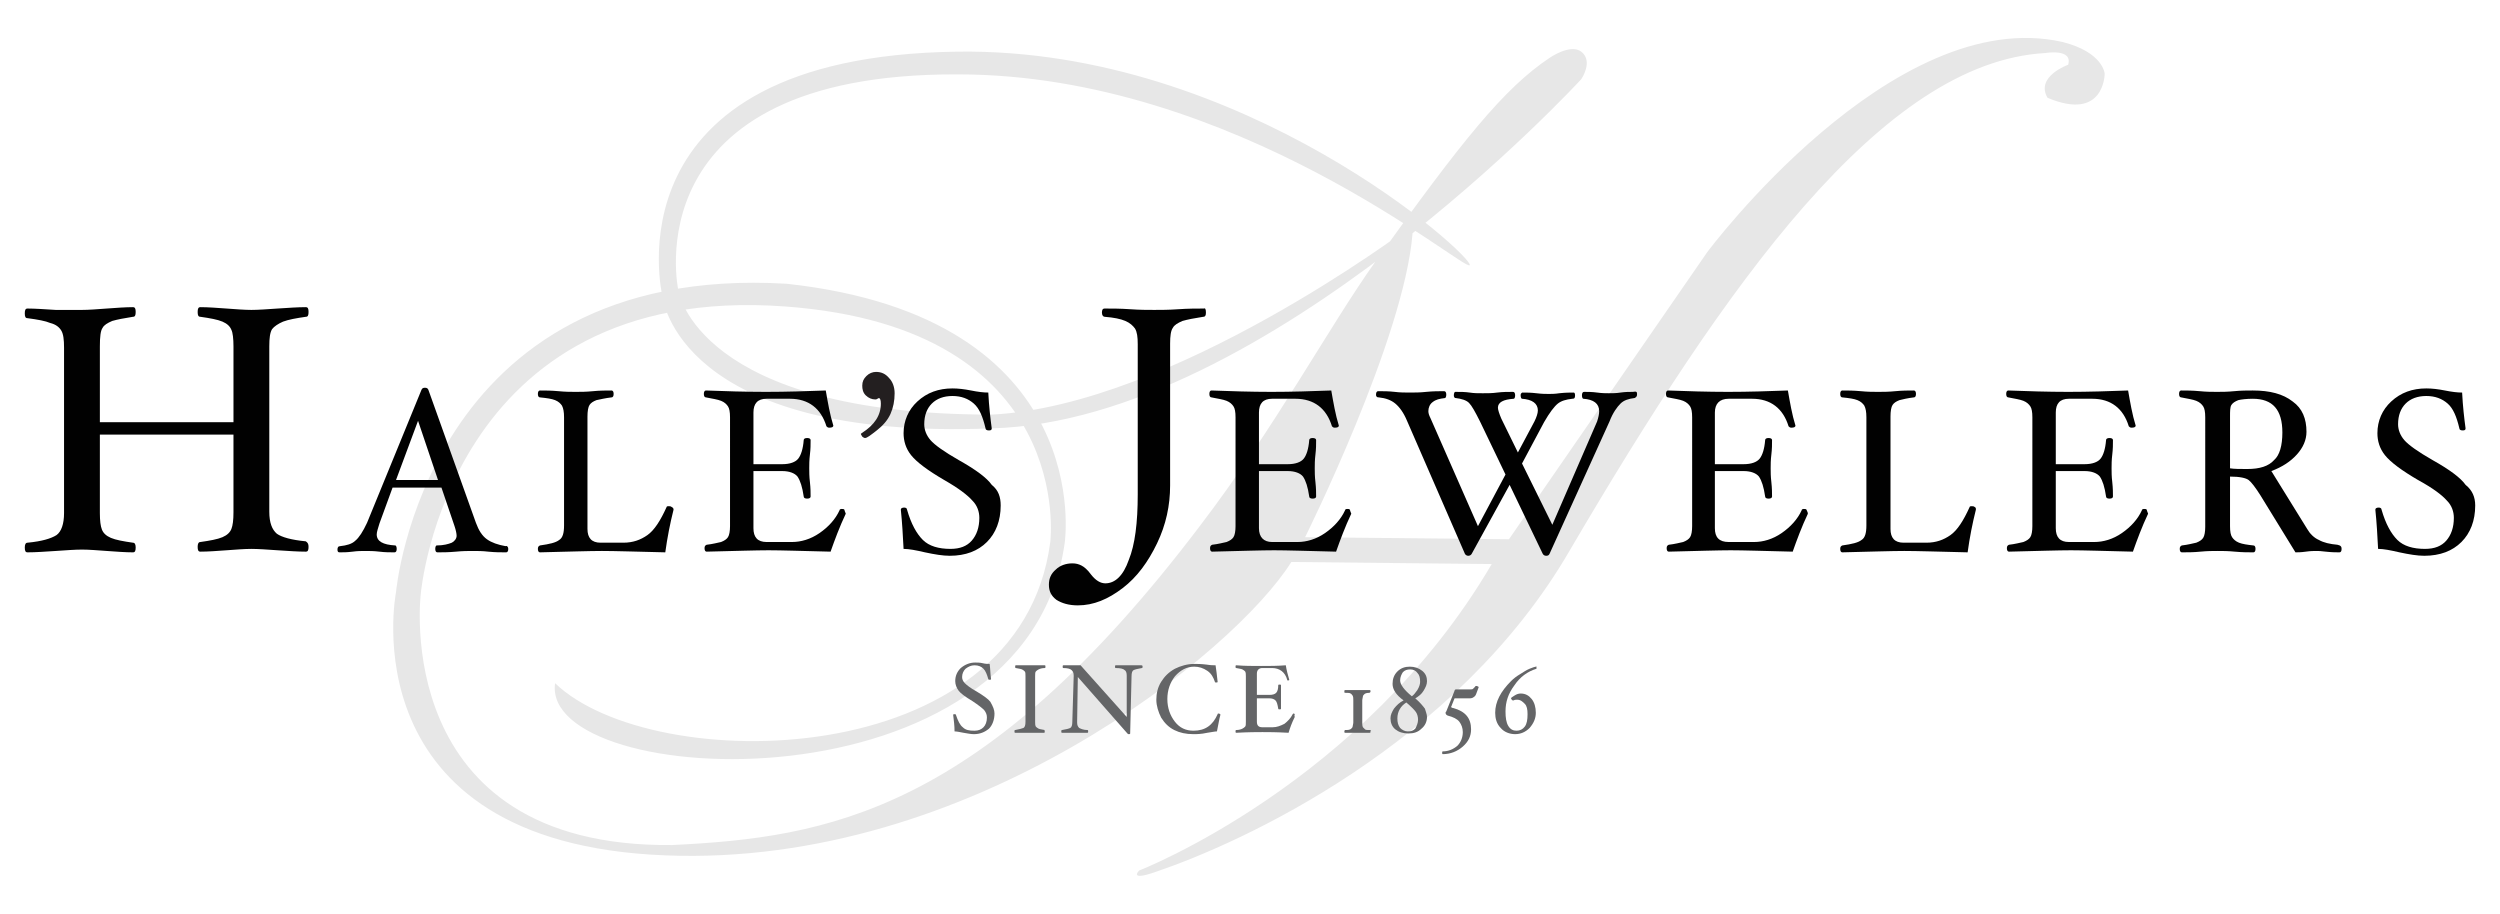 <?xml version="1.0" encoding="utf-8"?>
<!-- Generator: Adobe Illustrator 25.2.3, SVG Export Plug-In . SVG Version: 6.00 Build 0)  -->
<svg version="1.1" id="Layer_1" xmlns="http://www.w3.org/2000/svg" xmlns:xlink="http://www.w3.org/1999/xlink" x="0px" y="0px"
	 viewBox="0 0 363 132.7" style="enable-background:new 0 0 363 132.7;" xml:space="preserve">
<style type="text/css">
	.st0{fill:#E7E7E7;}
	.st1{fill:#010101;}
	.st2{fill:#646567;}
	.st3{fill:#231F20;}
</style>
<g>
	<path class="st0" d="M213.4,38.5c0.7-1.1-32.7-31.6-74.4-31C87.6,8.2,96.2,43.1,96.2,43.1S98.4,64,144,62.2
		c40-1.1,85.6-50.7,85.6-50.7s1.8-2.6,0-4c-1.6-1.2-4.6,0.9-4.6,0.9c-6.6,4.4-12.7,12-25.3,29.6c-6.7,9.4-14.5,24-25.5,38.4
		c-31.6,41.7-54.2,45.2-76.6,46.3c-41.1,0.4-36.5-36.5-36.5-36.5s3.9-45.3,52.9-41.7c42.4,3.1,38.5,34.2,38.5,34.2
		c-4.4,33.8-57.8,34.1-71.9,20.5c-2.2,15.6,68.5,19.3,74-20.4c0,0,4.8-32.7-40.4-37.6c-52.5-3.1-56.7,44.8-56.7,44.8
		s-7.2,36.4,39.1,38.2c44.4,1.8,82.8-29.6,90.9-42.6l29.1,0.3c-18.7,31.9-51.2,44.5-51.2,44.5s-1.6,1.6,2.4,0.2
		c12.4-4.2,43.8-18.4,60.2-46.8C250.6,41.3,273.3,9,297,7.7c0,0,4-0.7,3.3,1.7c0,0-4.8,1.7-3,4.8c8.3,3.5,8.3-3.5,8.3-3.5
		s-0.2-3.1-6.1-4.6c-24.7-5.6-51.6,30.5-51.6,30.5l-28.8,41.7L189.5,78c0,0,14.4-28.9,15.6-44.1c0,0-0.7-0.6-0.7-0.7
		c0,0-34.2,25.7-60.4,27c-42.8,0-45.5-18-45.5-18s-7-31.6,40.6-31.4C179.4,10.8,212.8,39.6,213.4,38.5z"/>
	<path class="st1" d="M44.8,79.4c0,0.5-0.1,0.7-0.4,0.7c-1.2,0-2.5-0.1-4.1-0.2c-1.5-0.1-2.8-0.2-3.8-0.2c-1,0-2.2,0.1-3.6,0.2
		c-1.4,0.1-2.7,0.2-3.8,0.2c-0.3,0-0.4-0.2-0.4-0.7c0-0.4,0.1-0.7,0.4-0.7c1.4-0.2,2.5-0.4,3.2-0.7c0.7-0.3,1.1-0.7,1.3-1.2
		c0.2-0.5,0.3-1.3,0.3-2.4V63.1H14.5v11.4c0,1.1,0.1,1.9,0.3,2.4c0.2,0.5,0.6,0.9,1.3,1.2c0.7,0.3,1.8,0.5,3.2,0.7
		c0.3,0,0.4,0.3,0.4,0.7c0,0.5-0.1,0.7-0.4,0.7c-1.1,0-2.4-0.1-3.8-0.2c-1.4-0.1-2.6-0.2-3.6-0.2c-1,0-2.3,0.1-3.8,0.2
		c-1.6,0.1-2.9,0.2-4.1,0.2c-0.3,0-0.4-0.2-0.4-0.7c0-0.4,0.1-0.7,0.4-0.7c2.1-0.2,3.4-0.6,4.2-1.1c0.7-0.5,1.1-1.6,1.1-3.2v-24
		c0-1.2-0.1-2-0.4-2.5c-0.3-0.5-0.8-0.9-1.6-1.1c-0.7-0.3-1.8-0.5-3.3-0.7c-0.3,0-0.4-0.2-0.4-0.7s0.1-0.7,0.4-0.7
		c1.1,0,2.5,0.1,4.1,0.2C9.6,45,10.9,45,11.9,45c1,0,2.2-0.1,3.6-0.2c1.4-0.1,2.7-0.2,3.8-0.2c0.3,0,0.4,0.2,0.4,0.7
		s-0.1,0.7-0.4,0.7c-1.3,0.2-2.3,0.4-3,0.6c-0.7,0.3-1.2,0.6-1.4,1c-0.3,0.4-0.4,1.3-0.4,2.7v11h19.4v-11c0-1.1-0.1-2-0.3-2.4
		c-0.2-0.5-0.6-0.9-1.3-1.2c-0.7-0.3-1.8-0.5-3.2-0.7c-0.3,0-0.4-0.2-0.4-0.7s0.1-0.7,0.4-0.7c1.1,0,2.4,0.1,3.8,0.2
		c1.4,0.1,2.6,0.2,3.6,0.2c1,0,2.3-0.1,3.8-0.2c1.6-0.1,2.9-0.2,4.1-0.2c0.3,0,0.4,0.2,0.4,0.7s-0.1,0.7-0.4,0.7
		c-1.4,0.2-2.5,0.4-3.3,0.7c-0.7,0.3-1.3,0.7-1.6,1.1c-0.3,0.5-0.4,1.3-0.4,2.5v24c0,1.6,0.4,2.6,1.1,3.2c0.7,0.5,2.1,0.9,4.2,1.1
		C44.7,78.8,44.8,79,44.8,79.4z"/>
	<path class="st1" d="M73.8,79.7c0,0.3-0.1,0.5-0.3,0.5c-0.8,0-1.6,0-2.6-0.1c-0.8-0.1-1.6-0.1-2.2-0.1c-0.7,0-1.5,0-2.5,0.1
		c-1.1,0.1-2,0.1-2.7,0.1c-0.2,0-0.3-0.2-0.3-0.5c0-0.3,0.1-0.5,0.2-0.5c1,0,1.7-0.2,2.2-0.4c0.4-0.2,0.7-0.6,0.7-1
		c0-0.3-0.1-0.8-0.3-1.4l-1.9-5.6H57L55.1,76c-0.2,0.7-0.4,1.2-0.4,1.6c0,1,0.9,1.5,2.7,1.6c0.1,0,0.2,0.2,0.2,0.5
		c0,0.3-0.1,0.5-0.3,0.5c-0.7,0-1.4,0-2.2-0.1c-0.8-0.1-1.5-0.1-2.1-0.1c-0.5,0-1.1,0-1.8,0.1c-0.8,0.1-1.4,0.1-1.9,0.1
		c-0.2,0-0.3-0.1-0.3-0.4c0-0.3,0.1-0.5,0.4-0.5c0.9-0.1,1.7-0.3,2.2-0.8c0.5-0.4,1.1-1.3,1.7-2.6l7.9-19.3c0.1-0.2,0.2-0.3,0.5-0.3
		c0.3,0,0.4,0.1,0.5,0.3l6.9,19.3c0.4,1.1,0.9,1.9,1.6,2.4c0.7,0.5,1.6,0.8,2.7,1C73.6,79.2,73.8,79.4,73.8,79.7z M63.6,69.7
		l-2.9-8.6l-3.2,8.6H63.6z"/>
	<path class="st1" d="M97.8,74c-0.5,2-0.9,4-1.2,6.2c-4.3-0.1-7.3-0.2-9.2-0.2c-1.8,0-4.8,0.1-9,0.2c-0.2,0-0.3-0.2-0.3-0.5
		c0-0.3,0.1-0.4,0.3-0.5c1.4-0.2,2.3-0.4,2.8-0.8c0.5-0.3,0.7-1,0.7-2.1V60.6c0-0.8-0.1-1.3-0.3-1.7c-0.2-0.3-0.5-0.6-1-0.8
		c-0.5-0.2-1.2-0.3-2.2-0.4c-0.2,0-0.3-0.2-0.3-0.5c0-0.3,0.1-0.5,0.3-0.5c0.8,0,1.6,0,2.7,0.1c1,0.1,1.8,0.1,2.5,0.1
		c0.7,0,1.5,0,2.5-0.1c1-0.1,1.9-0.1,2.7-0.1c0.2,0,0.3,0.2,0.3,0.5c0,0.3-0.1,0.5-0.3,0.5c-0.9,0.1-1.7,0.3-2.2,0.4
		c-0.5,0.2-0.8,0.4-1,0.7c-0.2,0.3-0.3,0.9-0.3,1.7v16.3c0,1.3,0.6,2,1.9,2h3.3c1.4,0,2.5-0.4,3.5-1.1c1-0.7,1.9-2.1,2.8-4.1
		c0-0.1,0.2-0.1,0.3-0.1c0.1,0,0.3,0,0.4,0.1C97.7,73.7,97.8,73.8,97.8,74z"/>
	<path class="st1" d="M122.8,74.6c-0.9,1.9-1.6,3.8-2.2,5.5c-4.2-0.1-7.2-0.2-9-0.2c-1.8,0-4.8,0.1-9,0.2c-0.2,0-0.3-0.2-0.3-0.5
		c0-0.3,0.1-0.4,0.3-0.5c0.9-0.1,1.6-0.3,2.1-0.4c0.5-0.2,0.8-0.4,1-0.7c0.2-0.3,0.3-0.9,0.3-1.6V60.6c0-0.8-0.1-1.3-0.3-1.6
		c-0.2-0.3-0.5-0.6-1-0.8c-0.5-0.2-1.2-0.3-2.2-0.5c-0.2,0-0.3-0.2-0.3-0.5c0-0.3,0.1-0.5,0.3-0.5c2.8,0.1,5.7,0.2,8.7,0.2
		c3,0,5.9-0.1,8.7-0.2c0.3,1.7,0.6,3.5,1.1,5.1c0,0.2-0.2,0.3-0.6,0.3c-0.2,0-0.3-0.1-0.4-0.2c-0.8-2.6-2.6-4-5.3-4h-3.4
		c-1.3,0-1.9,0.7-1.9,2v7.5h4.2c1.1,0,1.9-0.3,2.3-0.8c0.4-0.5,0.7-1.4,0.8-2.7c0-0.2,0.2-0.3,0.5-0.3c0.3,0,0.5,0.1,0.5,0.3
		c0,0.6,0,1.3-0.1,2.1c-0.1,0.8-0.1,1.5-0.1,2c0,0.5,0,1.2,0.1,2c0.1,0.9,0.1,1.6,0.1,2.1c0,0.2-0.2,0.3-0.5,0.3
		c-0.3,0-0.5-0.1-0.5-0.3c-0.2-1.4-0.5-2.3-0.9-2.9c-0.4-0.5-1.2-0.8-2.2-0.8h-4.2v8.3c0,1.3,0.6,2,1.9,2h3.7c1.3,0,2.7-0.4,4-1.3
		c1.3-0.9,2.3-2,2.9-3.3c0-0.1,0.1-0.2,0.3-0.2c0.2,0,0.3,0,0.4,0.1C122.7,74.4,122.8,74.5,122.8,74.6z"/>
	<path class="st1" d="M145.3,73.4c0,2.2-0.7,4-2,5.3c-1.3,1.3-3.1,2-5.4,2c-1,0-2.2-0.2-3.6-0.5c-1.3-0.3-2.3-0.5-3.1-0.5
		c-0.1-1.9-0.2-3.8-0.4-5.7c0-0.2,0.2-0.3,0.5-0.3c0.2,0,0.4,0.1,0.4,0.3c0.6,2.1,1.4,3.5,2.3,4.4c0.9,0.9,2.3,1.3,4,1.3
		c1.4,0,2.4-0.4,3.1-1.2c0.7-0.8,1.1-1.9,1.1-3.3c0-0.9-0.3-1.8-1-2.5c-0.7-0.8-2-1.8-4.1-3c-2.4-1.4-4-2.6-4.8-3.6
		c-0.8-1-1.1-2.1-1.1-3.2c0-1.8,0.7-3.4,2-4.6c1.4-1.3,3.1-1.9,5.1-1.9c0.8,0,1.7,0.1,2.7,0.3c1,0.2,1.8,0.3,2.5,0.3
		c0.1,2,0.3,3.7,0.5,5.2c0,0.2-0.1,0.3-0.4,0.3c-0.3,0-0.5-0.1-0.5-0.3c-0.4-1.7-0.9-2.9-1.7-3.6c-0.8-0.7-1.8-1.1-3.1-1.1
		c-1.3,0-2.3,0.4-3,1.1c-0.7,0.7-1.1,1.7-1.1,3c0,0.8,0.3,1.6,0.9,2.3c0.6,0.7,2,1.7,4.1,2.9c2.5,1.4,4.1,2.6,4.8,3.6
		C145,71.2,145.3,72.2,145.3,73.4z"/>
	<path class="st1" d="M175.1,45.4c0,0.4-0.1,0.6-0.4,0.6c-1.3,0.2-2.3,0.4-3,0.6c-0.7,0.3-1.2,0.6-1.4,1c-0.3,0.4-0.4,1.2-0.4,2.3
		v20.6c0,2.9-0.6,5.7-1.9,8.4c-1.3,2.7-2.9,4.9-5,6.5c-2.1,1.6-4.2,2.5-6.5,2.5c-1.3,0-2.3-0.3-3.1-0.8c-0.8-0.6-1.1-1.3-1.1-2.2
		c0-0.9,0.3-1.6,1-2.2c0.6-0.6,1.5-0.9,2.4-0.9c0.5,0,0.9,0.1,1.3,0.3c0.4,0.2,0.9,0.6,1.4,1.3c0.7,0.9,1.4,1.3,2.1,1.3
		c1.4,0,2.6-1.1,3.4-3.4c0.9-2.2,1.3-5.4,1.3-9.5V50c0-1.1-0.1-1.8-0.4-2.3c-0.3-0.4-0.7-0.8-1.4-1.1c-0.7-0.3-1.7-0.5-3-0.6
		c-0.2,0-0.4-0.2-0.4-0.6c0-0.4,0.1-0.6,0.4-0.6c1,0,2.3,0,3.7,0.1c1.4,0.1,2.5,0.1,3.5,0.1c0.9,0,2.1,0,3.5-0.1
		c1.4-0.1,2.7-0.1,3.7-0.1C175,44.7,175.1,44.9,175.1,45.4z"/>
	<path class="st1" d="M196.2,74.6c-0.9,1.9-1.6,3.8-2.2,5.5c-4.2-0.1-7.2-0.2-9-0.2c-1.8,0-4.8,0.1-9,0.2c-0.2,0-0.3-0.2-0.3-0.5
		c0-0.3,0.1-0.4,0.3-0.5c0.9-0.1,1.6-0.3,2.1-0.4c0.5-0.2,0.8-0.4,1-0.7c0.2-0.3,0.3-0.9,0.3-1.6V60.6c0-0.8-0.1-1.3-0.3-1.6
		c-0.2-0.3-0.5-0.6-1-0.8c-0.5-0.2-1.2-0.3-2.2-0.5c-0.2,0-0.3-0.2-0.3-0.5c0-0.3,0.1-0.5,0.3-0.5c2.8,0.1,5.7,0.2,8.7,0.2
		c3,0,5.9-0.1,8.7-0.2c0.3,1.7,0.6,3.5,1.1,5.1c0,0.2-0.2,0.3-0.6,0.3c-0.2,0-0.3-0.1-0.4-0.2c-0.8-2.6-2.6-4-5.3-4h-3.4
		c-1.3,0-1.9,0.7-1.9,2v7.5h4.2c1.1,0,1.9-0.3,2.3-0.8c0.4-0.5,0.7-1.4,0.8-2.7c0-0.2,0.2-0.3,0.5-0.3c0.3,0,0.5,0.1,0.5,0.3
		c0,0.6,0,1.3-0.1,2.1c-0.1,0.8-0.1,1.5-0.1,2c0,0.5,0,1.2,0.1,2c0.1,0.9,0.1,1.6,0.1,2.1c0,0.2-0.2,0.3-0.5,0.3
		c-0.3,0-0.5-0.1-0.5-0.3c-0.2-1.4-0.5-2.3-0.9-2.9c-0.4-0.5-1.2-0.8-2.2-0.8h-4.2v8.3c0,1.3,0.7,2,1.9,2h3.7c1.3,0,2.7-0.4,4-1.3
		c1.3-0.9,2.3-2,2.9-3.3c0-0.1,0.1-0.2,0.3-0.2c0.2,0,0.3,0,0.4,0.1C196.1,74.4,196.2,74.5,196.2,74.6z"/>
	<path class="st1" d="M237.7,57.2c0,0.1,0,0.3-0.1,0.4c-0.1,0.1-0.2,0.2-0.3,0.2c-0.8,0.1-1.5,0.3-2,0.8c-0.5,0.5-1.1,1.3-1.6,2.6
		L225,80.4c-0.1,0.2-0.2,0.3-0.5,0.3c-0.2,0-0.4-0.1-0.5-0.3l-4.8-10l-5.5,10c-0.1,0.2-0.3,0.3-0.5,0.3c-0.2,0-0.4-0.1-0.5-0.3
		l-8.4-19.3c-0.5-1.2-1.1-2-1.7-2.5c-0.6-0.5-1.4-0.8-2.4-0.9c-0.1,0-0.2,0-0.3-0.1c-0.1-0.1-0.1-0.2-0.1-0.3c0-0.3,0.1-0.5,0.3-0.5
		c0.8,0,1.5,0,2.4,0.1c0.8,0.1,1.5,0.1,2.2,0.1c0.7,0,1.5,0,2.4-0.1c1-0.1,1.8-0.1,2.6-0.1c0.2,0,0.3,0.2,0.3,0.5
		c0,0.3-0.1,0.5-0.2,0.5c-0.8,0.1-1.3,0.2-1.8,0.6c-0.4,0.3-0.6,0.8-0.6,1.3c0,0.3,0.1,0.6,0.3,1l6.9,15.7l4-7.5l-3.7-7.7
		c-0.7-1.4-1.2-2.3-1.6-2.7c-0.4-0.4-1.1-0.6-1.9-0.7c-0.1,0-0.2,0-0.2-0.1c-0.1-0.1-0.1-0.2-0.1-0.3c0-0.3,0.1-0.5,0.2-0.5
		c0.8,0,1.4,0,2.1,0.1c0.6,0.1,1.2,0.1,1.9,0.1c0.7,0,1.4,0,2.1-0.1c0.8-0.1,1.5-0.1,2.3-0.1c0.2,0,0.3,0.2,0.3,0.5
		c0,0.3-0.1,0.5-0.2,0.5c-1.5,0.1-2.3,0.5-2.3,1.3c0,0.3,0.2,0.9,0.5,1.6l2.4,4.9l2.4-4.5c0.3-0.6,0.5-1.2,0.5-1.6
		c0-1-0.8-1.6-2.3-1.7c-0.1,0-0.2-0.2-0.2-0.5c0-0.1,0-0.2,0.1-0.3c0.1-0.1,0.1-0.1,0.2-0.1c0.5,0,1.2,0,2,0.1
		c0.8,0.1,1.4,0.1,1.8,0.1c0.3,0,0.9,0,1.5-0.1c0.9-0.1,1.6-0.1,2.1-0.1c0.1,0,0.2,0.1,0.2,0.4c0,0.4-0.1,0.5-0.4,0.5
		c-0.9,0.1-1.6,0.3-2.1,0.7c-0.5,0.4-1.2,1.3-2,2.7l-3.2,6l4.4,8.9l6.5-15c0.2-0.6,0.3-1.1,0.3-1.5c0-1.1-0.8-1.7-2.3-1.8
		c-0.1,0-0.2-0.2-0.2-0.5c0-0.3,0.1-0.5,0.3-0.5c0.5,0,1.2,0,1.9,0.1c0.7,0.1,1.3,0.1,1.7,0.1c0.5,0,1.1,0,1.7-0.1
		c0.7-0.1,1.3-0.1,1.8-0.1C237.6,56.8,237.7,56.9,237.7,57.2z"/>
	<path class="st1" d="M262.5,74.6c-0.9,1.9-1.6,3.8-2.2,5.5c-4.2-0.1-7.2-0.2-9-0.2c-1.8,0-4.8,0.1-9,0.2c-0.2,0-0.3-0.2-0.3-0.5
		c0-0.3,0.1-0.4,0.3-0.5c0.9-0.1,1.6-0.3,2.1-0.4c0.5-0.2,0.8-0.4,1-0.7c0.2-0.3,0.3-0.9,0.3-1.6V60.6c0-0.8-0.1-1.3-0.3-1.6
		c-0.2-0.3-0.5-0.6-1-0.8c-0.5-0.2-1.2-0.3-2.2-0.5c-0.2,0-0.3-0.2-0.3-0.5c0-0.3,0.1-0.5,0.3-0.5c2.8,0.1,5.7,0.2,8.7,0.2
		c3,0,5.9-0.1,8.7-0.2c0.3,1.7,0.6,3.5,1.1,5.1c0,0.2-0.2,0.3-0.6,0.3c-0.2,0-0.3-0.1-0.4-0.2c-0.8-2.6-2.6-4-5.3-4h-3.4
		c-1.3,0-2,0.7-2,2v7.5h4.2c1.1,0,1.9-0.3,2.3-0.8c0.4-0.5,0.7-1.4,0.8-2.7c0-0.2,0.2-0.3,0.5-0.3c0.3,0,0.5,0.1,0.5,0.3
		c0,0.6,0,1.3-0.1,2.1c-0.1,0.8-0.1,1.5-0.1,2c0,0.5,0,1.2,0.1,2c0.1,0.9,0.1,1.6,0.1,2.1c0,0.2-0.2,0.3-0.5,0.3
		c-0.3,0-0.5-0.1-0.5-0.3c-0.2-1.4-0.5-2.3-0.9-2.9c-0.4-0.5-1.2-0.8-2.2-0.8h-4.2v8.3c0,1.3,0.6,2,2,2h3.7c1.3,0,2.7-0.4,4-1.3
		c1.3-0.9,2.3-2,2.9-3.3c0-0.1,0.1-0.2,0.3-0.2c0.2,0,0.3,0,0.4,0.1C262.5,74.4,262.5,74.5,262.5,74.6z"/>
	<path class="st1" d="M286.9,74c-0.5,2-0.9,4-1.2,6.2c-4.3-0.1-7.3-0.2-9.2-0.2c-1.8,0-4.8,0.1-9,0.2c-0.2,0-0.3-0.2-0.3-0.5
		c0-0.3,0.1-0.4,0.3-0.5c1.4-0.2,2.3-0.4,2.8-0.8c0.5-0.3,0.7-1,0.7-2.1V60.6c0-0.8-0.1-1.3-0.3-1.7c-0.2-0.3-0.5-0.6-1-0.8
		c-0.5-0.2-1.2-0.3-2.2-0.4c-0.2,0-0.3-0.2-0.3-0.5c0-0.3,0.1-0.5,0.3-0.5c0.8,0,1.6,0,2.7,0.1c1,0.1,1.8,0.1,2.5,0.1s1.5,0,2.5-0.1
		c1-0.1,1.9-0.1,2.7-0.1c0.2,0,0.3,0.2,0.3,0.5c0,0.3-0.1,0.5-0.3,0.5c-0.9,0.1-1.7,0.3-2.1,0.4c-0.5,0.2-0.8,0.4-1,0.7
		c-0.2,0.3-0.3,0.9-0.3,1.7v16.3c0,1.3,0.6,2,1.9,2h3.3c1.4,0,2.5-0.4,3.5-1.1c1-0.7,1.9-2.1,2.8-4.1c0-0.1,0.2-0.1,0.3-0.1
		c0.1,0,0.3,0,0.4,0.1C286.9,73.7,286.9,73.8,286.9,74z"/>
	<path class="st1" d="M311.9,74.6c-0.9,1.9-1.6,3.8-2.2,5.5c-4.2-0.1-7.2-0.2-9-0.2c-1.8,0-4.8,0.1-9,0.2c-0.2,0-0.3-0.2-0.3-0.5
		c0-0.3,0.1-0.4,0.3-0.5c0.9-0.1,1.6-0.3,2.1-0.4c0.5-0.2,0.8-0.4,1-0.7c0.2-0.3,0.3-0.9,0.3-1.6V60.6c0-0.8-0.1-1.3-0.3-1.6
		c-0.2-0.3-0.5-0.6-1-0.8c-0.5-0.2-1.2-0.3-2.2-0.5c-0.2,0-0.3-0.2-0.3-0.5c0-0.3,0.1-0.5,0.3-0.5c2.8,0.1,5.7,0.2,8.7,0.2
		c3,0,5.9-0.1,8.7-0.2c0.3,1.7,0.6,3.5,1.1,5.1c0,0.2-0.2,0.3-0.6,0.3c-0.2,0-0.3-0.1-0.4-0.2c-0.8-2.6-2.6-4-5.3-4h-3.4
		c-1.3,0-1.9,0.7-1.9,2v7.5h4.2c1.1,0,1.9-0.3,2.3-0.8c0.4-0.5,0.7-1.4,0.8-2.7c0-0.2,0.2-0.3,0.5-0.3c0.3,0,0.5,0.1,0.5,0.3
		c0,0.6,0,1.3-0.1,2.1c-0.1,0.8-0.1,1.5-0.1,2c0,0.5,0,1.2,0.1,2c0.1,0.9,0.1,1.6,0.1,2.1c0,0.2-0.2,0.3-0.5,0.3
		c-0.3,0-0.5-0.1-0.5-0.3c-0.2-1.4-0.5-2.3-0.9-2.9c-0.4-0.5-1.2-0.8-2.2-0.8h-4.2v8.3c0,1.3,0.6,2,1.9,2h3.7c1.3,0,2.7-0.4,4-1.3
		c1.3-0.9,2.3-2,2.9-3.3c0-0.1,0.1-0.2,0.3-0.2c0.2,0,0.3,0,0.4,0.1C311.8,74.4,311.9,74.5,311.9,74.6z"/>
	<path class="st1" d="M340,79.7c0,0.3-0.1,0.5-0.3,0.5c-0.4,0-1.1,0-2-0.1c-0.7-0.1-1.1-0.1-1.4-0.1c-0.3,0-0.8,0-1.5,0.1
		c-0.7,0.1-1.2,0.1-1.5,0.1l-5.1-8.3c-0.7-1.1-1.3-1.9-1.7-2.2c-0.4-0.3-1.3-0.5-2.7-0.5v7.2c0,0.8,0.1,1.3,0.3,1.6
		c0.2,0.3,0.5,0.6,1,0.8c0.5,0.2,1.2,0.3,2.1,0.4c0.2,0,0.3,0.2,0.3,0.5c0,0.3-0.1,0.5-0.3,0.5c-0.8,0-1.6,0-2.7-0.1
		c-1-0.1-1.8-0.1-2.5-0.1c-0.7,0-1.5,0-2.5,0.1c-1,0.1-1.9,0.1-2.7,0.1c-0.2,0-0.3-0.2-0.3-0.5c0-0.3,0.1-0.4,0.3-0.5
		c0.9-0.1,1.6-0.3,2.1-0.4c0.5-0.2,0.8-0.4,1-0.7c0.2-0.3,0.3-0.9,0.3-1.6V60.6c0-0.8-0.1-1.3-0.3-1.6c-0.2-0.3-0.5-0.6-1-0.8
		c-0.5-0.2-1.2-0.3-2.2-0.5c-0.2,0-0.3-0.2-0.3-0.5c0-0.3,0.1-0.5,0.3-0.5c0.8,0,1.6,0,2.7,0.1c1,0.1,1.8,0.1,2.5,0.1
		c0.7,0,1.5,0,2.5-0.1c1-0.1,1.9-0.1,2.7-0.1c2.5,0,4.4,0.5,5.8,1.6c1.4,1,2,2.5,2,4.4c0,1.2-0.5,2.3-1.4,3.3
		c-0.9,1-2.1,1.8-3.7,2.4l5.2,8.4c0.4,0.7,1,1.3,1.7,1.6c0.7,0.4,1.6,0.6,2.7,0.7C339.9,79.2,340,79.4,340,79.7z M331.4,62.8
		c0-3.3-1.4-4.9-4.3-4.9c-0.9,0-1.7,0.1-2.1,0.2c-0.5,0.2-0.8,0.4-1,0.7c-0.2,0.3-0.2,0.9-0.2,1.7v7.5c0.6,0.1,1.5,0.1,2.5,0.1
		c1.8,0,3.1-0.4,3.9-1.3C331,66.1,331.4,64.7,331.4,62.8z"/>
	<path class="st1" d="M359.4,73.4c0,2.2-0.7,4-2,5.3c-1.3,1.3-3.1,2-5.4,2c-1,0-2.2-0.2-3.6-0.5c-1.3-0.3-2.3-0.5-3.1-0.5
		c-0.1-1.9-0.2-3.8-0.4-5.7c0-0.2,0.2-0.3,0.5-0.3c0.2,0,0.4,0.1,0.4,0.3c0.6,2.1,1.4,3.5,2.3,4.4c0.9,0.9,2.3,1.3,4,1.3
		c1.4,0,2.4-0.4,3.1-1.2c0.7-0.8,1.1-1.9,1.1-3.3c0-0.9-0.3-1.8-1-2.5c-0.7-0.8-2-1.8-4.2-3c-2.4-1.4-4-2.6-4.8-3.6
		c-0.8-1-1.1-2.1-1.1-3.2c0-1.8,0.7-3.4,2-4.6c1.4-1.3,3.1-1.9,5.1-1.9c0.8,0,1.7,0.1,2.7,0.3c1,0.2,1.8,0.3,2.5,0.3
		c0.1,2,0.3,3.7,0.5,5.2c0,0.2-0.1,0.3-0.4,0.3c-0.3,0-0.5-0.1-0.5-0.3c-0.4-1.7-0.9-2.9-1.7-3.6c-0.8-0.7-1.8-1.1-3.1-1.1
		c-1.3,0-2.3,0.4-3,1.1c-0.7,0.7-1.1,1.7-1.1,3c0,0.8,0.3,1.6,0.9,2.3c0.6,0.7,2,1.7,4.1,2.9c2.5,1.4,4.1,2.6,4.8,3.6
		C359,71.2,359.4,72.2,359.4,73.4z"/>
	<g>
		<path class="st2" d="M144.4,103.6c0,0.9-0.3,1.7-0.8,2.2c-0.6,0.5-1.3,0.8-2.2,0.8c-0.4,0-0.9-0.1-1.5-0.2c-0.5-0.1-1-0.2-1.3-0.2
			c0-0.8-0.1-1.6-0.2-2.4c0-0.1,0.1-0.1,0.2-0.1c0.1,0,0.2,0,0.2,0.1c0.3,0.9,0.6,1.5,1,1.8c0.4,0.4,0.9,0.5,1.7,0.5
			c0.6,0,1-0.2,1.3-0.5c0.3-0.3,0.5-0.8,0.5-1.4c0-0.4-0.1-0.7-0.4-1.1c-0.3-0.3-0.8-0.7-1.7-1.3c-1-0.6-1.7-1.1-2-1.5
			c-0.3-0.4-0.5-0.9-0.5-1.4c0-0.8,0.3-1.4,0.8-1.9c0.6-0.5,1.3-0.8,2.1-0.8c0.3,0,0.7,0,1.1,0.1c0.4,0.1,0.7,0.1,1,0.1
			c0.1,0.8,0.1,1.5,0.2,2.2c0,0.1-0.1,0.1-0.2,0.1c-0.1,0-0.2,0-0.2-0.1c-0.2-0.7-0.4-1.2-0.7-1.5c-0.3-0.3-0.7-0.5-1.3-0.5
			c-0.5,0-0.9,0.2-1.3,0.5c-0.3,0.3-0.5,0.7-0.5,1.2c0,0.3,0.1,0.6,0.4,0.9c0.3,0.3,0.8,0.7,1.7,1.2c1,0.6,1.7,1.1,2,1.5
			C144.2,102.6,144.4,103.1,144.4,103.6z"/>
		<path class="st2" d="M151.7,106.2c0,0.1,0,0.2-0.1,0.2c-0.3,0-0.7,0-1.1,0c-0.4,0-0.8,0-1,0c-0.3,0-0.6,0-1,0c-0.4,0-0.8,0-1.1,0
			c-0.1,0-0.1-0.1-0.1-0.2c0-0.1,0-0.2,0.1-0.2c0.6-0.1,0.9-0.2,1.2-0.3c0.2-0.1,0.3-0.4,0.3-0.9v-6.6c0-0.3,0-0.6-0.1-0.7
			c-0.1-0.1-0.2-0.2-0.4-0.3c-0.2-0.1-0.5-0.1-0.9-0.2c-0.1,0-0.1-0.1-0.1-0.2c0-0.1,0-0.2,0.1-0.2c0.3,0,0.7,0,1.1,0
			c0.4,0,0.8,0,1,0c0.3,0,0.6,0,1,0c0.4,0,0.8,0,1.1,0c0.1,0,0.1,0.1,0.1,0.2c0,0.1,0,0.2-0.1,0.2c-0.4,0-0.7,0.1-0.9,0.2
			c-0.2,0.1-0.3,0.2-0.4,0.3c-0.1,0.1-0.1,0.4-0.1,0.7v6.6c0,0.3,0,0.5,0.1,0.7c0.1,0.1,0.2,0.2,0.4,0.3c0.2,0.1,0.5,0.1,0.9,0.2
			C151.6,106,151.7,106.1,151.7,106.2z"/>
		<path class="st2" d="M165.9,96.8c0,0.1,0,0.2-0.1,0.2c-0.6,0.1-1,0.2-1.2,0.3s-0.3,0.4-0.3,0.9l-0.2,8.3c0,0.1-0.1,0.1-0.2,0.1
			c-0.1,0-0.1,0-0.2-0.1l-7.2-8.2l-0.1,6.5c0,0,0,0.1,0,0.1c0,0.4,0.1,0.6,0.3,0.8c0.2,0.1,0.6,0.3,1.2,0.3c0.1,0,0.1,0.1,0.1,0.2
			c0,0.1,0,0.2-0.1,0.2c-0.2,0-0.6,0-1,0c-0.4,0-0.7,0-0.9,0c-0.2,0-0.5,0-0.9,0c-0.4,0-0.7,0-0.9,0c-0.1,0-0.1-0.1-0.1-0.2
			c0-0.1,0-0.2,0.1-0.2c0.6-0.1,1-0.2,1.2-0.3c0.2-0.1,0.3-0.4,0.3-0.9l0.2-6.6v-0.1c0-0.4-0.1-0.6-0.3-0.8
			c-0.2-0.2-0.6-0.3-1.2-0.3c-0.1,0-0.1-0.1-0.1-0.2c0-0.1,0-0.2,0.1-0.2c0.2,0,0.4,0,0.7,0c0.3,0,0.5,0,0.6,0c0.2,0,0.4,0,0.6,0
			c0.2,0,0.4,0,0.6,0l6.7,7.5v-6c0-0.4-0.1-0.7-0.3-0.8c-0.2-0.2-0.6-0.3-1.3-0.3c-0.1,0-0.1-0.1-0.1-0.2c0-0.1,0-0.2,0.1-0.2
			c0.3,0,0.6,0,1,0c0.4,0,0.7,0,0.9,0c0.2,0,0.5,0,0.9,0c0.4,0,0.7,0,0.9,0C165.9,96.6,165.9,96.7,165.9,96.8z"/>
		<path class="st2" d="M177.2,103.8c-0.2,0.7-0.3,1.5-0.5,2.4c-0.3,0-0.7,0.1-1.4,0.2c-0.9,0.2-1.6,0.2-2,0.2c-1.1,0-2-0.2-2.8-0.6
			c-0.8-0.4-1.4-1-1.9-1.8c-0.4-0.8-0.7-1.7-0.7-2.6c0-0.9,0.2-1.8,0.7-2.6c0.5-0.8,1.1-1.4,2-1.9c0.8-0.4,1.8-0.7,2.8-0.7
			c0.4,0,1,0,1.8,0.1c0.6,0.1,1,0.1,1.3,0.1c0.1,0.7,0.2,1.4,0.3,2.4c0,0.1-0.1,0.1-0.2,0.1c-0.1,0-0.2,0-0.2-0.1
			c-0.2-0.6-0.5-1.2-1.1-1.6c-0.6-0.4-1.2-0.6-1.9-0.6c-1.1,0-2,0.5-2.8,1.4c-0.7,0.9-1.1,2-1.1,3.3c0,1.3,0.4,2.4,1.1,3.3
			c0.7,0.9,1.6,1.3,2.7,1.3c1.7,0,2.8-0.8,3.5-2.4c0-0.1,0.1-0.1,0.2-0.1C177.2,103.7,177.2,103.7,177.2,103.8z"/>
		<path class="st2" d="M188,104.1c-0.4,0.8-0.7,1.6-0.9,2.3c-1.8-0.1-3-0.1-3.8-0.1c-0.7,0-2,0-3.8,0.1c-0.1,0-0.1-0.1-0.1-0.2
			c0-0.1,0-0.2,0.1-0.2c0.4,0,0.7-0.1,0.9-0.2c0.2-0.1,0.3-0.2,0.4-0.3c0.1-0.1,0.1-0.4,0.1-0.7v-6.6c0-0.3,0-0.5-0.1-0.7
			c-0.1-0.1-0.2-0.2-0.4-0.3c-0.2-0.1-0.5-0.1-0.9-0.2c-0.1,0-0.1-0.1-0.1-0.2c0-0.1,0-0.2,0.1-0.2c1.2,0.1,2.4,0.1,3.6,0.1
			c1.2,0,2.4,0,3.6-0.1c0.1,0.7,0.3,1.4,0.5,2.1c0,0.1-0.1,0.1-0.2,0.1c-0.1,0-0.1,0-0.1-0.1c-0.3-1.1-1.1-1.7-2.2-1.7h-1.4
			c-0.5,0-0.8,0.3-0.8,0.8v3.1h1.8c0.5,0,0.8-0.1,1-0.3c0.2-0.2,0.3-0.6,0.3-1.1c0-0.1,0.1-0.1,0.2-0.1c0.1,0,0.2,0,0.2,0.1
			c0,0.2,0,0.5,0,0.9c0,0.3,0,0.6,0,0.8c0,0.2,0,0.5,0,0.8c0,0.4,0,0.7,0,0.9c0,0.1-0.1,0.1-0.2,0.1c-0.1,0-0.2,0-0.2-0.1
			c-0.1-0.6-0.2-1-0.4-1.2c-0.2-0.2-0.5-0.3-0.9-0.3h-1.8v3.4c0,0.6,0.3,0.8,0.8,0.8h1.5c0.6,0,1.1-0.2,1.7-0.5
			c0.5-0.4,0.9-0.8,1.2-1.4c0,0,0.1-0.1,0.1-0.1c0.1,0,0.1,0,0.2,0.1C187.9,104,188,104,188,104.1z"/>
		<path class="st2" d="M199,106.2c0,0.1,0,0.2-0.1,0.2c-0.2,0-0.5,0-0.9,0c-0.4,0-0.7,0-0.9,0c-0.2,0-0.6,0-1,0c-0.4,0-0.6,0-0.8,0
			c-0.1,0-0.1-0.1-0.1-0.2c0-0.1,0-0.1,0.1-0.2c0,0,0.1,0,0.2,0c0.4,0,0.6-0.1,0.7-0.2c0.1-0.1,0.2-0.2,0.2-0.3
			c0-0.1,0.1-0.4,0.1-0.6v-3.2c0-0.3,0-0.5-0.1-0.7c-0.1-0.1-0.2-0.3-0.3-0.3c-0.1-0.1-0.4-0.1-0.7-0.1c-0.1,0-0.2,0-0.2-0.1
			c0,0,0-0.1,0-0.1c0-0.1,0-0.2,0.1-0.2c0.2,0,0.5,0,0.8,0c0.4,0,0.7,0,1,0c0.2,0,0.5,0,0.9,0c0.4,0,0.7,0,0.9,0
			c0.1,0,0.1,0.1,0.1,0.2c0,0.1-0.1,0.2-0.2,0.2c-0.4,0-0.6,0.1-0.7,0.2c-0.1,0.1-0.2,0.2-0.2,0.3c0,0.1-0.1,0.4-0.1,0.6v3.2
			c0,0.3,0,0.5,0.1,0.7c0.1,0.1,0.2,0.2,0.3,0.3c0.1,0.1,0.3,0.1,0.7,0.1c0.1,0,0.2,0,0.2,0C199,106,199,106.1,199,106.2z"/>
		<path class="st2" d="M207.2,104.1c0,0.7-0.3,1.3-0.8,1.7c-0.5,0.5-1.1,0.7-1.9,0.7c-0.8,0-1.4-0.2-1.9-0.6c-0.5-0.4-0.7-1-0.7-1.6
			c0-0.5,0.2-0.9,0.5-1.4c0.4-0.5,0.8-0.9,1.4-1.2c-1.1-0.8-1.6-1.6-1.6-2.4c0-0.7,0.2-1.3,0.7-1.8c0.5-0.5,1.1-0.7,1.8-0.7
			c0.7,0,1.3,0.2,1.8,0.6c0.5,0.4,0.7,0.9,0.7,1.5c0,0.5-0.2,0.9-0.5,1.4c-0.3,0.5-0.7,0.8-1.2,1.1c0.7,0.6,1.1,1.1,1.4,1.5
			C207,103.3,207.2,103.7,207.2,104.1z M205.9,104.5c0-0.4-0.1-0.8-0.3-1.1c-0.2-0.3-0.7-0.8-1.4-1.4c-0.8,0.5-1.3,1.3-1.3,2.3
			c0,0.6,0.1,1,0.4,1.4c0.3,0.3,0.7,0.5,1.1,0.5c0.5,0,0.8-0.1,1.1-0.4C205.7,105.4,205.9,105,205.9,104.5z M206.2,99
			c0-0.6-0.1-1-0.4-1.3c-0.2-0.3-0.6-0.5-1-0.5c-0.5,0-0.8,0.1-1.1,0.4c-0.2,0.3-0.4,0.7-0.4,1.2c0,0.6,0.6,1.4,1.7,2.3
			c0.3-0.2,0.5-0.5,0.8-0.9C206.1,99.7,206.2,99.3,206.2,99z"/>
		<path class="st2" d="M214.7,99.8l-0.3,0.8c-0.1,0.3-0.2,0.5-0.4,0.6c-0.1,0.1-0.3,0.2-0.6,0.2h-2.2l-0.4,1c0,0.1-0.1,0.2-0.1,0.2
			c0,0.1,0.1,0.2,0.3,0.2c1.8,0.5,2.6,1.5,2.6,3.1c0,1-0.4,1.8-1.2,2.5c-0.8,0.7-1.8,1.1-2.9,1.1c-0.1,0-0.1-0.1-0.1-0.2
			c0-0.1,0-0.2,0.1-0.2c0.8,0,1.5-0.3,2.1-0.8c0.5-0.5,0.8-1.2,0.8-2c0-0.6-0.2-1.1-0.5-1.5c-0.3-0.4-0.9-0.7-1.7-0.9
			c-0.2-0.1-0.3-0.2-0.3-0.4c0-0.1,0-0.1,0.1-0.2l1.2-3c0-0.1,0.1-0.2,0.2-0.2h2.1c0.2,0,0.3,0,0.4-0.1c0.1-0.1,0.2-0.2,0.3-0.3
			c0-0.1,0.1-0.1,0.2-0.1c0.1,0,0.1,0,0.2,0.1C214.7,99.7,214.7,99.7,214.7,99.8z"/>
		<path class="st2" d="M223.1,97c0,0.1,0,0.1,0,0.1c-1.3,0.4-2.4,1.2-3.2,2.4c-0.9,1.2-1.3,2.4-1.3,3.8c0,0.9,0.1,1.6,0.4,2.1
			c0.3,0.5,0.7,0.7,1.2,0.7c0.5,0,0.9-0.2,1.2-0.6c0.3-0.4,0.4-1,0.4-1.8c0-0.7-0.1-1.2-0.4-1.5s-0.6-0.6-1.1-0.6
			c-0.2,0-0.4,0-0.5,0.1l-0.1,0c-0.1,0-0.1,0-0.2-0.1c0-0.1-0.1-0.1-0.1-0.2c0-0.1,0.2-0.2,0.5-0.4c0.3-0.2,0.6-0.3,0.9-0.3
			c0.7,0,1.2,0.3,1.6,0.8c0.4,0.5,0.6,1.2,0.6,2c0,0.8-0.3,1.5-0.9,2.2c-0.6,0.6-1.3,0.9-2.1,0.9c-0.8,0-1.6-0.3-2.1-0.9
			c-0.6-0.6-0.8-1.4-0.8-2.2c0-1.6,0.8-3.1,2.3-4.6c0.4-0.4,0.8-0.7,1.3-1c0.5-0.3,0.9-0.6,1.4-0.8c0.5-0.2,0.8-0.3,0.9-0.3
			C223.1,96.7,223.1,96.8,223.1,97z"/>
	</g>
	<g>
		<path class="st3" d="M129.9,57.1c0,1.1-0.2,2.1-0.6,3c-0.4,0.9-1.1,1.7-2,2.4c-0.9,0.7-1.4,1.1-1.7,1.1c-0.1,0-0.3-0.1-0.4-0.2
			c-0.1-0.2-0.2-0.3-0.2-0.4l0.1-0.1c1.9-1.2,2.8-2.6,2.8-4.3c0-0.5-0.1-0.8-0.3-0.8l-0.2,0.1c-0.1,0.1-0.3,0.1-0.3,0.1
			c-0.5,0-1-0.2-1.4-0.6c-0.4-0.4-0.5-0.9-0.5-1.4c0-0.6,0.2-1,0.6-1.4c0.4-0.4,0.9-0.6,1.4-0.6c0.8,0,1.4,0.3,1.9,0.9
			C129.6,55.4,129.9,56.2,129.9,57.1z"/>
	</g>
</g>
</svg>

